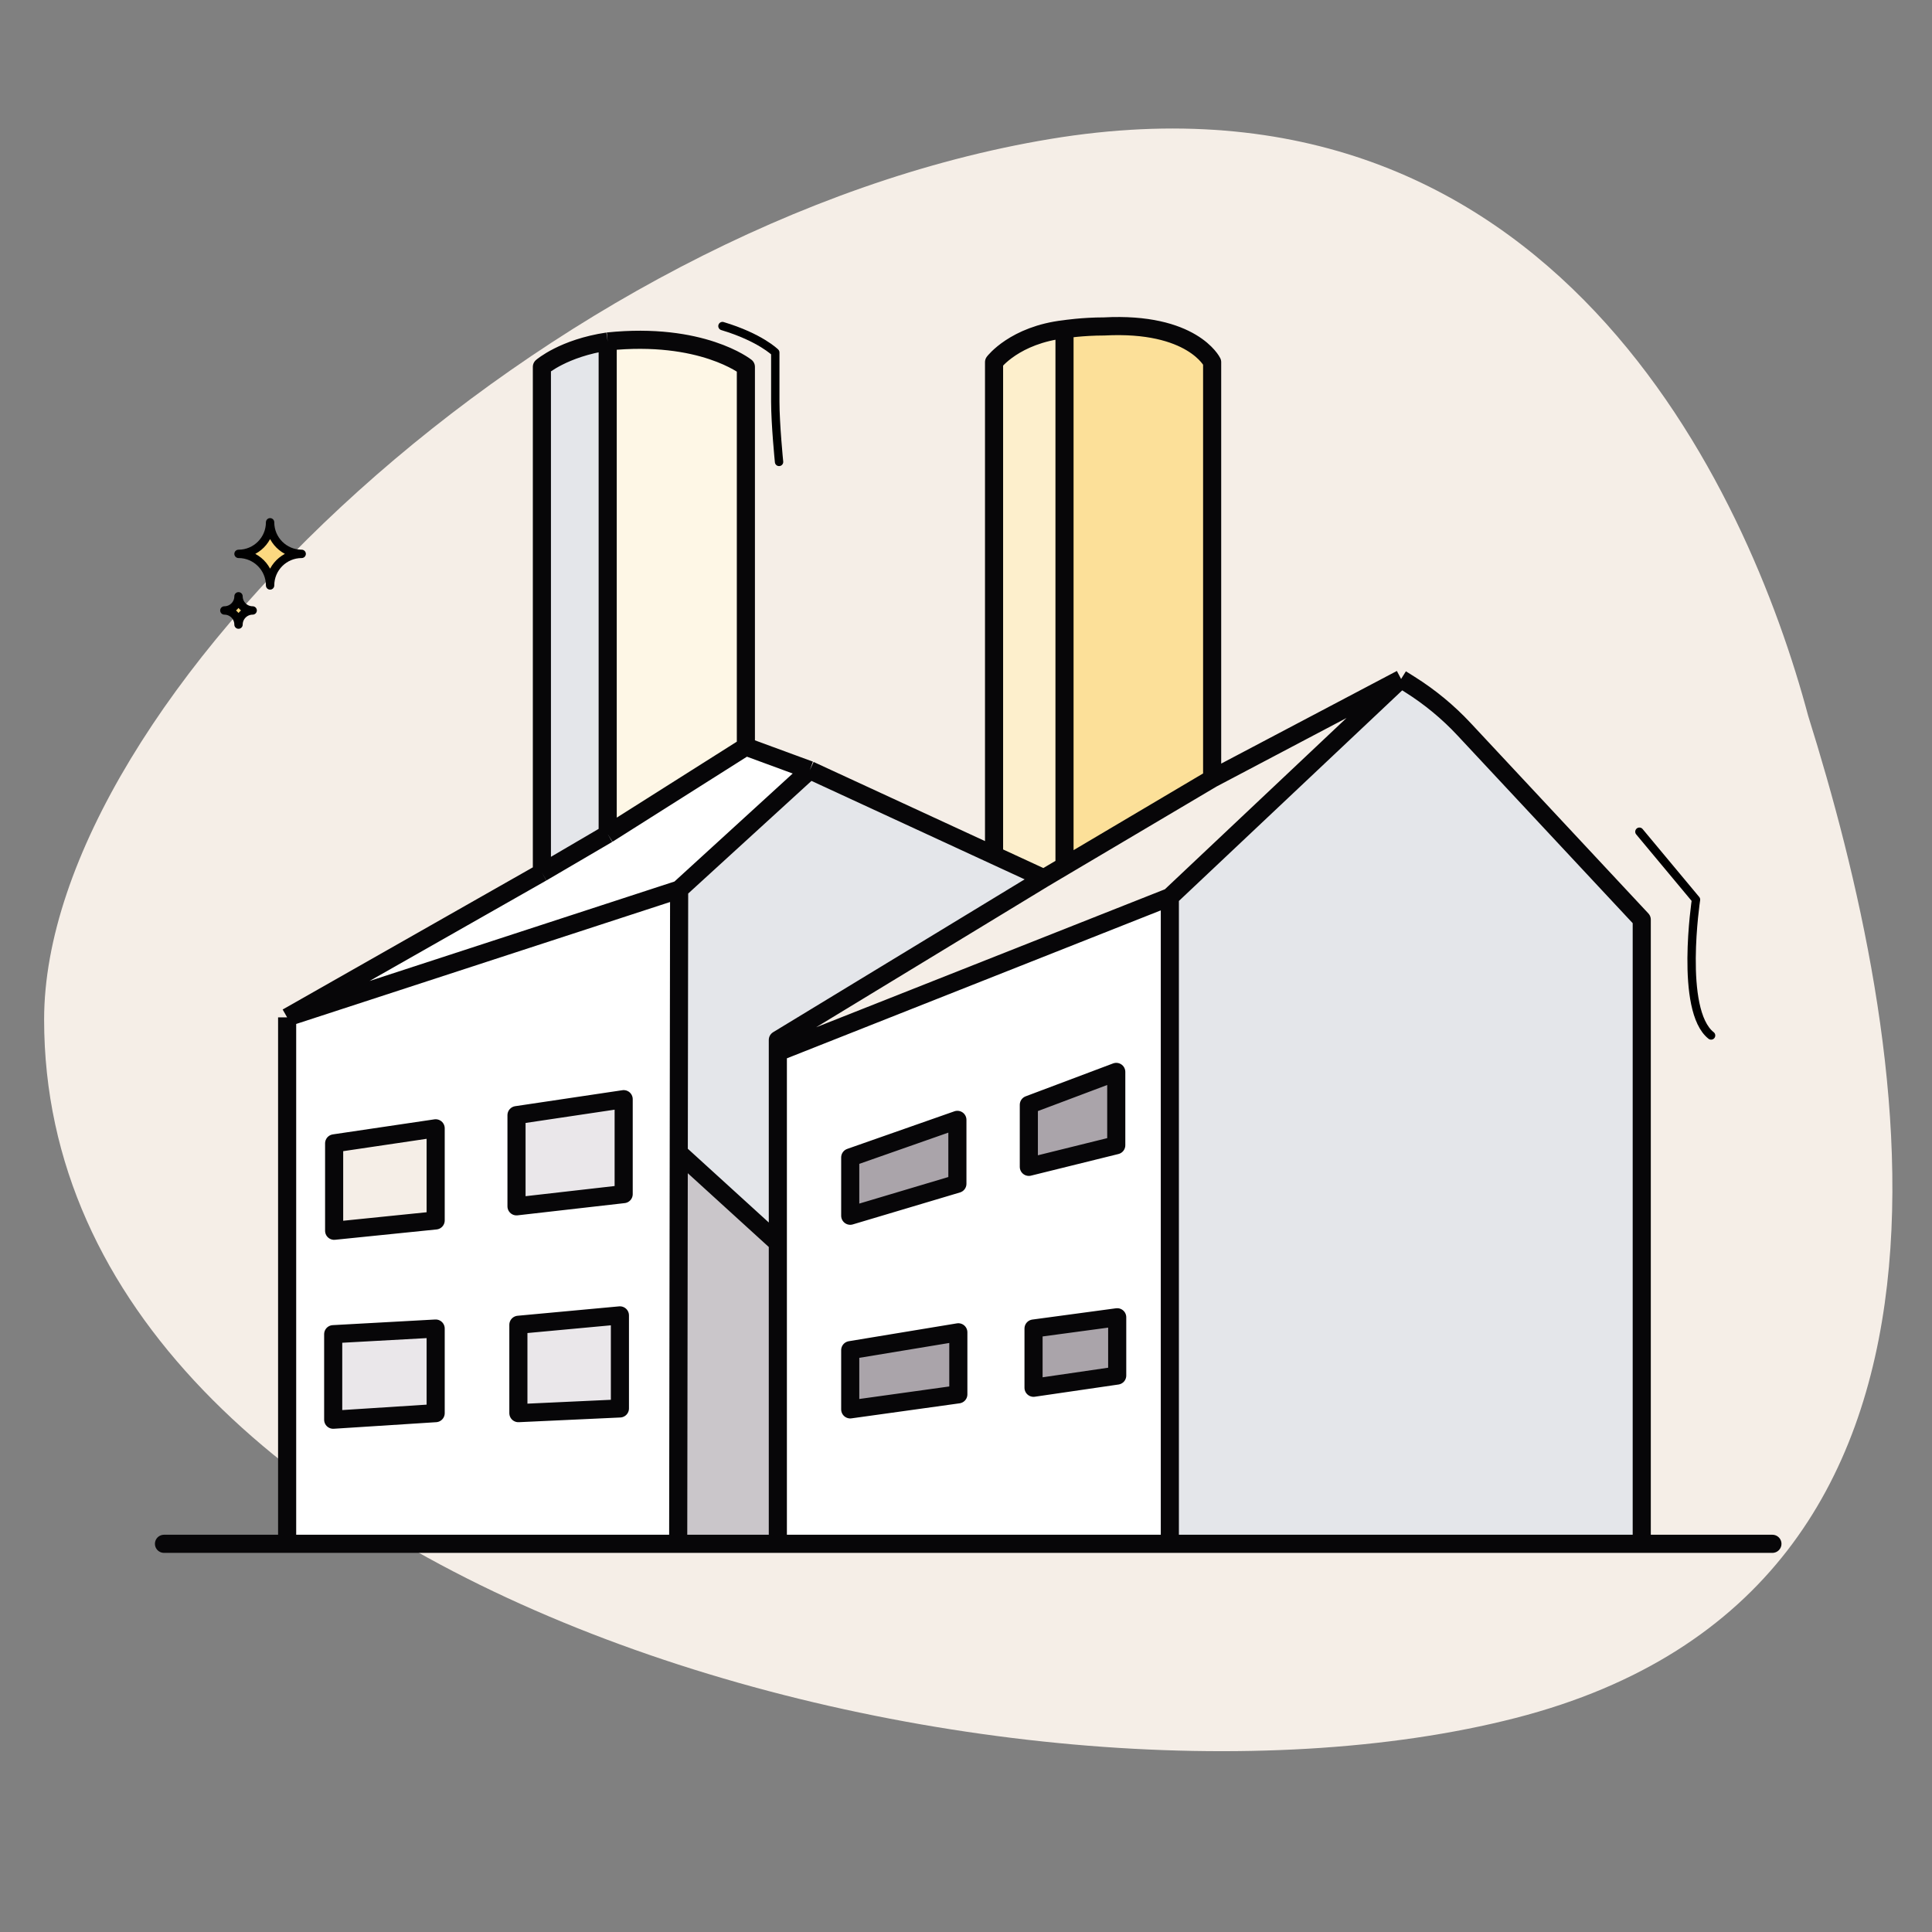 <svg xmlns="http://www.w3.org/2000/svg" fill="none" viewBox="0 0 256 256" height="256" width="256">
<rect x="0" y="0" width="256" height="256" fill="#808080" stroke="none"/>
<path fill="#F5EEE7" d="M139.134 18.421C72.49 29.485 5.846 92.797 5.846 135.104C5.846 211.551 134.161 244.746 200.804 227.646C267.448 210.546 252.528 136.11 239.597 94.868C231.64 65.027 205.778 7.356 139.134 18.421Z"></path>
<path fill="#E4E6EA" d="M185.652 89.967L155.01 118.865V204.563H217.54V147.763V121.854L193.994 96.626C191.875 94.355 189.471 92.368 186.841 90.714L185.652 89.967Z"></path>
<path fill="#E4E6EA" d="M107.303 102.049L89.989 117.868L89.939 152.746L103.068 164.703V139.417V137.798L138.319 116.374L131.717 113.325L107.303 102.049Z"></path>
<path fill="#CAC6CA" d="M89.864 204.563H103.068V164.703L89.939 152.746L89.864 204.563Z"></path>
<path fill="#FCE099" d="M160.615 103.17V47.989C160.615 47.989 158 42.633 146.291 43.256C143.426 43.256 141.053 43.622 141.053 43.622V114.754L160.615 103.17Z"></path>
<path fill="#FDEFCC" d="M131.717 113.325L138.319 116.374L141.053 114.754V43.622C134.457 44.377 131.717 47.989 131.717 47.989V113.325Z"></path>
<path fill="#FEF7E6" d="M80.522 110.519L98.833 98.935V48.612C98.833 48.612 92.978 43.96 80.522 45.249V110.519Z"></path>
<path fill="#E4E6EA" d="M80.522 45.249C74.668 46.121 71.803 48.612 71.803 48.612V115.626L80.522 110.519V45.249Z"></path>
<path fill="#AAA4AA" d="M136.949 176.039V183.886L148.035 182.267V174.544L136.949 176.039Z"></path>
<path fill="#AAA4AA" d="M112.659 178.903V186.751L126.984 184.758V176.537L112.659 178.903Z"></path>
<path fill="#AAA4AA" d="M112.659 153.368V161.091L126.859 156.856V148.386L112.659 153.368Z"></path>
<path fill="#AAA4AA" d="M136.326 146.393V154.614L147.91 151.749V142.033L136.326 146.393Z"></path>
<path fill="#EAE7EA" d="M68.44 147.763V159.846L82.64 158.226V145.646L68.44 147.763Z"></path>
<path fill="#EAE7EA" d="M68.689 175.54V187.249L82.142 186.626V174.295L68.689 175.54Z"></path>
<path fill="#EAE7EA" d="M44.15 176.786V188.121L57.728 187.249V176.039L44.15 176.786Z"></path>
<path fill="white" d="M38.047 134.809L89.989 117.868L107.303 102.049L98.833 98.935L80.522 110.519L71.803 115.626L38.047 134.809Z"></path>
<path fill="white" d="M38.047 134.809V204.563H89.864L89.939 152.746L89.989 117.868L38.047 134.809ZM57.728 149.507L44.275 151.5V163.084L57.728 161.714V149.507ZM68.44 159.846V147.763L82.64 145.646V158.226L68.44 159.846ZM44.15 188.121V176.786L57.728 176.039V187.249L44.15 188.121ZM68.689 187.249V175.54L82.142 174.295V186.626L68.689 187.249Z" clip-rule="evenodd" fill-rule="evenodd"></path>
<path fill="white" d="M155.01 118.865L103.068 139.417V164.703V204.563H155.01V118.865ZM112.659 161.091V153.368L126.859 148.386V156.856L112.659 161.091ZM136.326 154.614V146.393L147.91 142.033V151.749L136.326 154.614ZM112.659 186.751V178.903L126.984 176.537V184.758L112.659 186.751ZM136.949 183.886V176.039L148.035 174.544V182.267L136.949 183.886Z" clip-rule="evenodd" fill-rule="evenodd"></path>
<path stroke-linejoin="round" stroke-width="2.4" stroke="#070608" d="M38.047 204.563V134.809M38.047 204.563H89.864M38.047 204.563C38.047 204.563 28.58 204.563 21.729 204.563H38.047ZM38.047 134.809L89.989 117.868M38.047 134.809L71.803 115.626M89.989 117.868L107.303 102.049M89.989 117.868L89.939 152.746M107.303 102.049L131.717 113.325M107.303 102.049L98.833 98.935M138.319 116.374L103.068 137.798V139.417M138.319 116.374L131.717 113.325M138.319 116.374L141.053 114.754M103.068 139.417L155.01 118.865M103.068 139.417V164.703M155.01 118.865L185.652 89.967M155.01 118.865V204.563M185.652 89.967L186.841 90.714C189.471 92.368 191.875 94.355 193.994 96.626L217.54 121.854V147.763V204.563M185.652 89.967L160.615 103.17M217.54 204.563H155.01M217.54 204.563H234.854H224.142M155.01 204.563H103.068M103.068 204.563H89.864M103.068 204.563V164.703M89.864 204.563L89.939 152.746M89.939 152.746L103.068 164.703M80.522 110.519L98.833 98.935M80.522 110.519C80.522 110.519 80.522 70.739 80.522 45.249M80.522 110.519L71.803 115.626M80.522 110.519V45.249M98.833 98.935V48.612C98.833 48.612 92.978 43.96 80.522 45.249M80.522 45.249C74.668 46.121 71.803 48.612 71.803 48.612V115.626M160.615 103.17V47.989C160.615 47.989 158 42.633 146.291 43.256C143.426 43.256 141.053 43.622 141.053 43.622M160.615 103.17L141.053 114.754M131.717 113.325V47.989C131.717 47.989 134.457 44.377 141.053 43.622M141.053 114.754C141.053 114.754 141.053 71.303 141.053 43.622M141.053 114.754V43.622M44.275 151.5L57.728 149.507V161.714L44.275 163.084V151.5ZM68.44 147.763V159.846L82.64 158.226V145.646L68.44 147.763ZM44.15 176.786V188.121L57.728 187.249V176.039L44.15 176.786ZM68.689 175.54V187.249L82.142 186.626V174.295L68.689 175.54ZM112.659 153.368V161.091L126.859 156.856V148.386L112.659 153.368ZM136.326 146.393V154.614L147.91 151.749V142.033L136.326 146.393ZM112.659 178.903V186.751L126.984 184.758V176.537L112.659 178.903ZM136.949 176.039V183.886L148.035 182.267V174.544L136.949 176.039Z"></path>
<path stroke-linejoin="round" stroke-linecap="round" stroke-width="1.107" stroke="black" d="M217.229 110.206L224.729 119.206C224.729 119.206 222.506 133.875 226.729 137.206"></path>
<path stroke-linejoin="round" stroke-linecap="round" stroke-width="1.107" stroke="black" d="M95.729 43.206C100.729 44.706 102.729 46.706 102.729 46.706C102.729 46.706 102.729 50.179 102.729 53.206C102.729 56.232 103.229 61.206 103.229 61.206"></path>
<path stroke-linejoin="round" stroke-linecap="round" stroke-width="1.108" stroke="black" fill="#FBD880" d="M31.604 82.764C31.604 81.729 30.765 80.889 29.729 80.889C30.765 80.889 31.604 80.049 31.604 79.014C31.604 80.049 32.444 80.889 33.479 80.889C32.444 80.889 31.604 81.729 31.604 82.764Z"></path>
<path stroke-linejoin="round" stroke-linecap="round" stroke-width="1.107" stroke="black" fill="#FBD880" d="M35.789 77.576C35.789 75.265 33.915 73.391 31.604 73.391C33.915 73.391 35.789 71.517 35.789 69.206C35.789 71.517 37.663 73.391 39.974 73.391C37.663 73.391 35.789 75.265 35.789 77.576Z"></path>
</svg>
